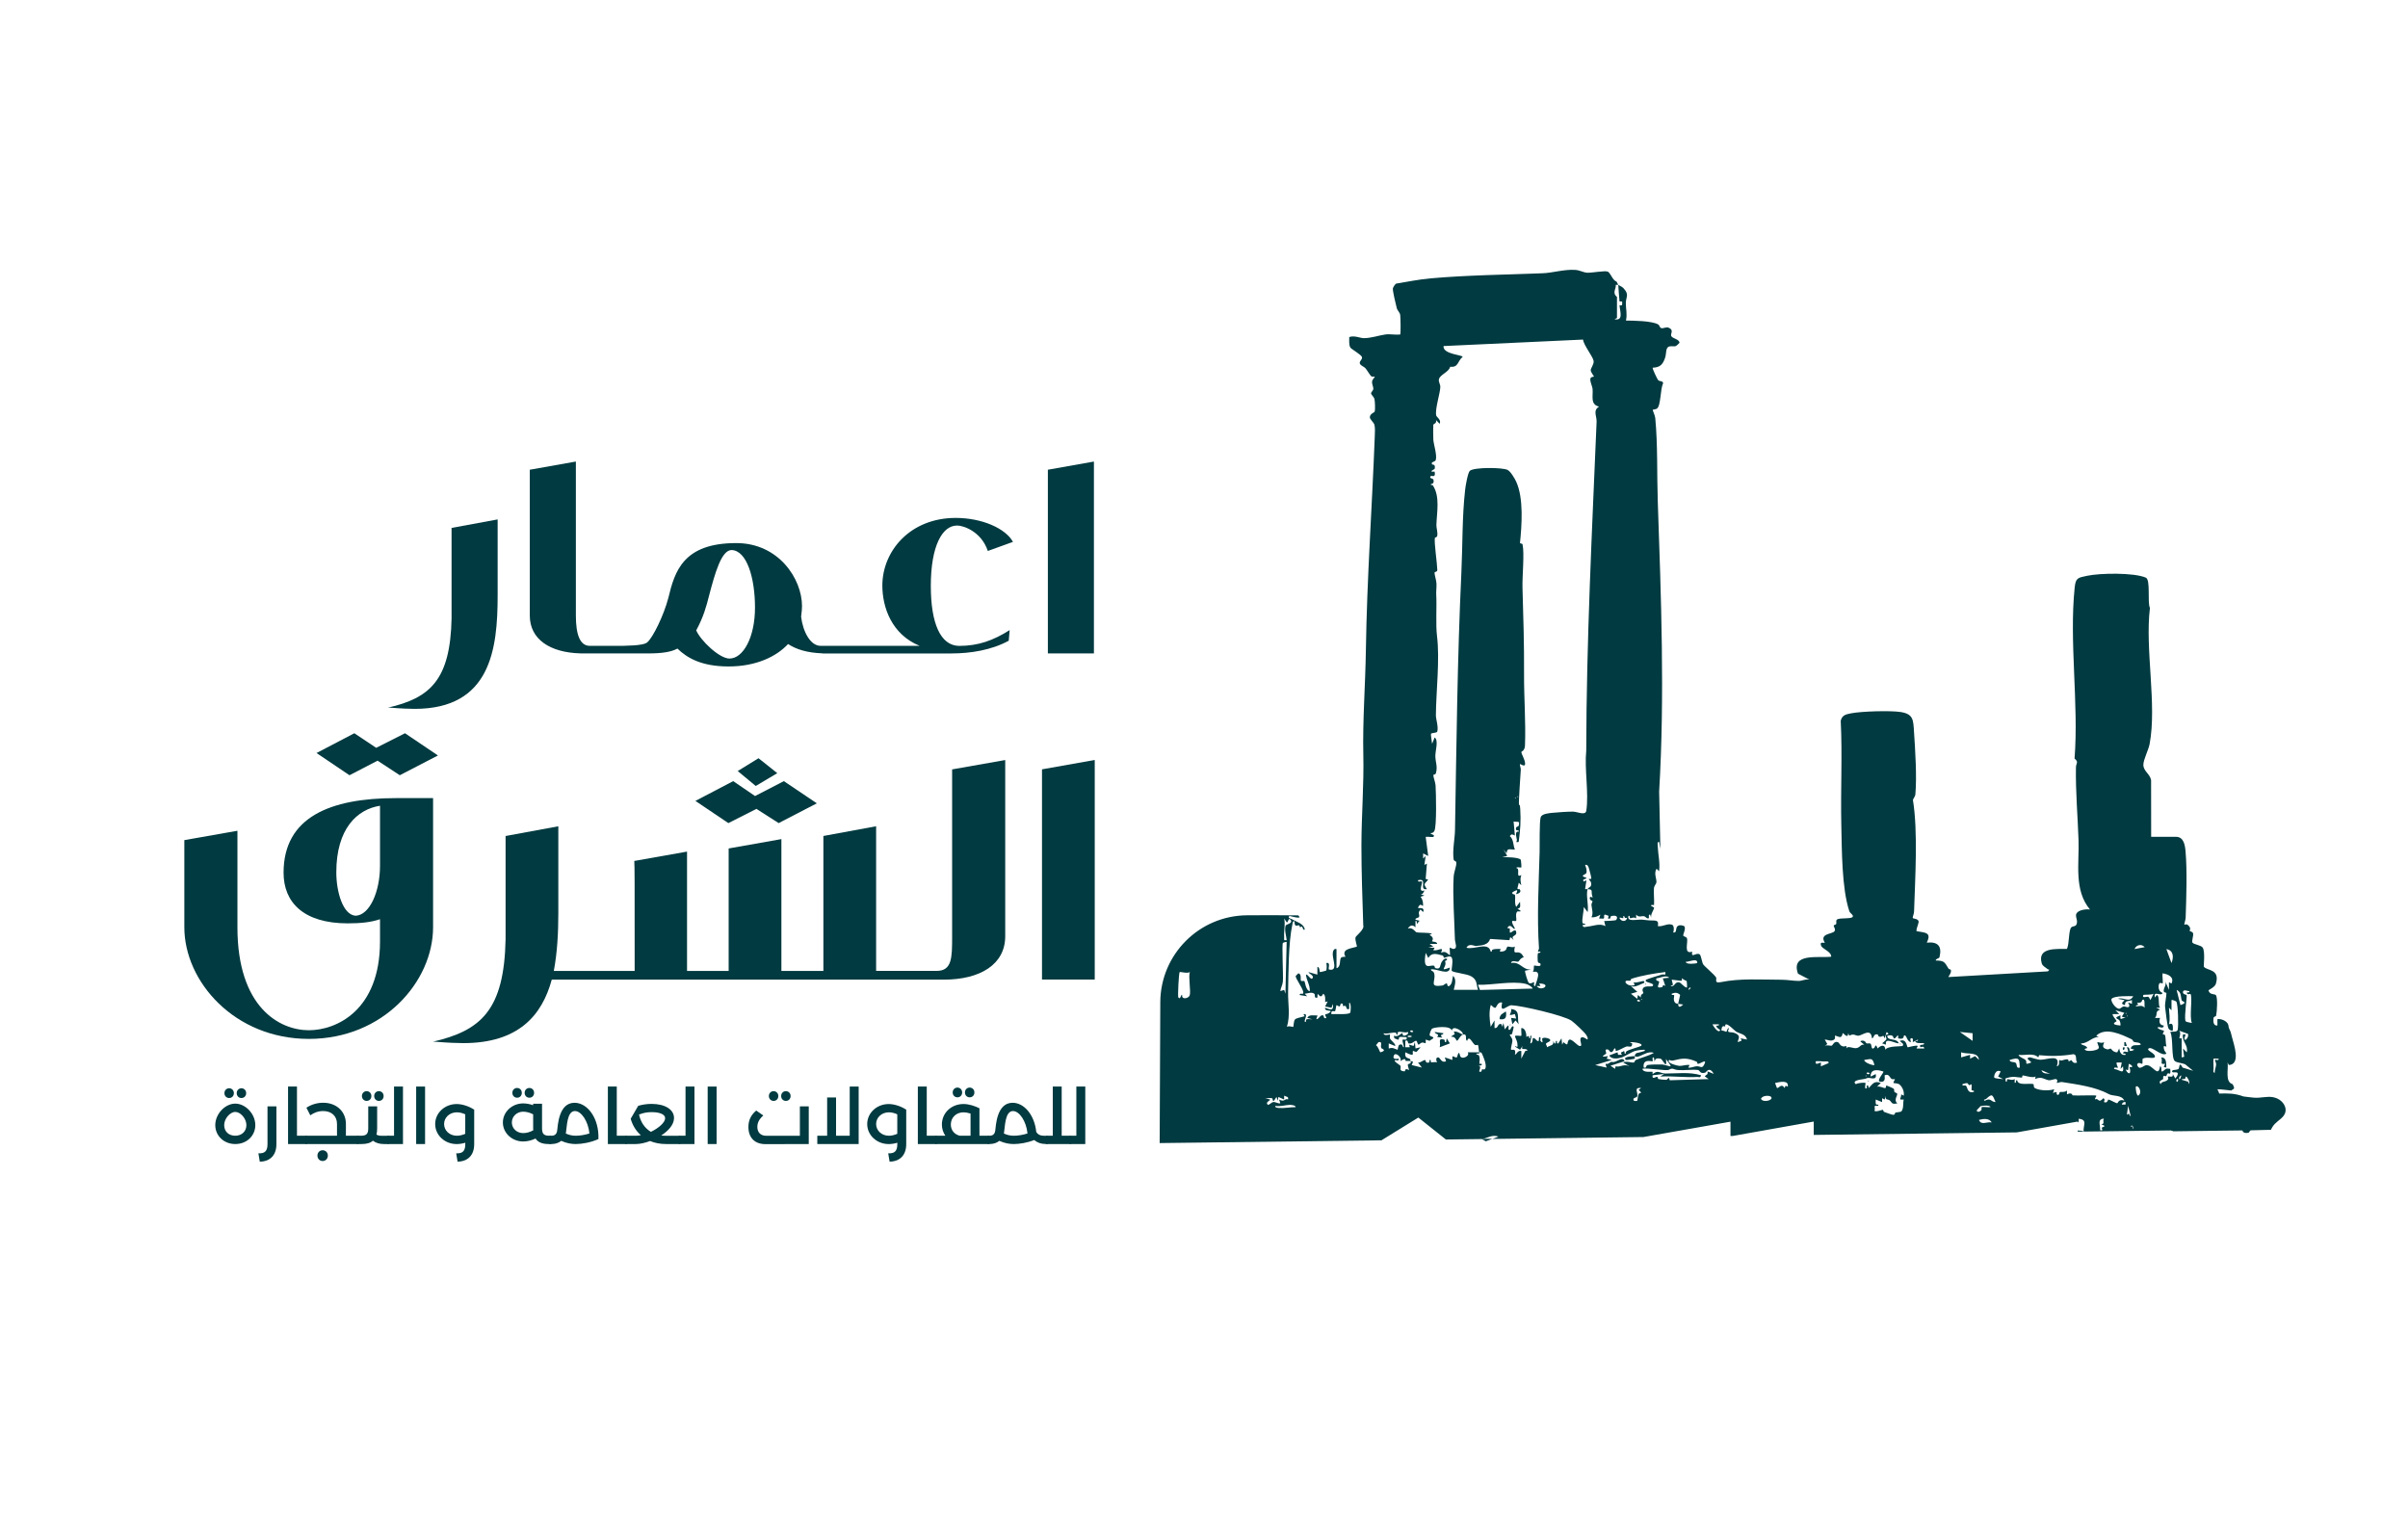 <?xml version="1.0" encoding="UTF-8"?>
<svg id="OBJECTS" xmlns="http://www.w3.org/2000/svg" version="1.1" viewBox="0 0 800 504">
  <!-- Generator: Adobe Illustrator 29.1.0, SVG Export Plug-In . SVG Version: 2.1.0 Build 142)  -->
  <defs>
    <style>
      .st0 {
        fill: #013a40;
      }
    </style>
  </defs>
  <g>
    <path class="st0" d="M71.52,373.8c0-3.76,3.3-7.14,6.65-7.14s6.65,3.38,6.65,7.14c0,3.53-2.83,6.29-6.65,6.29s-6.65-2.76-6.65-6.29ZM81.86,373.8c0-2.17-1.96-4.38-3.69-4.38s-3.69,2.22-3.69,4.38,1.55,3.53,3.69,3.53,3.69-1.47,3.69-3.53ZM74.56,363.18c0-.95.7-1.62,1.57-1.62s1.57.67,1.57,1.62-.67,1.62-1.57,1.62-1.57-.7-1.57-1.62ZM78.64,363.18c0-.95.7-1.62,1.57-1.62s1.57.67,1.57,1.62-.67,1.62-1.57,1.62-1.57-.7-1.57-1.62Z"/>
    <path class="st0" d="M85.85,383.16c2.11.13,3.02-.75,3.02-3.01v-12.58h2.96v12.58c0,3.63-2.09,5.75-5.52,5.8l-.46-2.78Z"/>
    <path class="st0" d="M102.25,378.7c0,.85-.13,1.39-.52,1.39h-6.03v-19.1h2.96v16.34h3.07c.39,0,.52.52.52,1.37Z"/>
    <path class="st0" d="M119.36,378.7c0,.85-.13,1.39-.52,1.39h-17.11c-.39,0-.52-.54-.52-1.39s.13-1.37.52-1.37h10.23v-3.92c0-2.63-1.83-4.28-4.59-4.28-1.65,0-3.02.52-4.28,1.42l-1.29-2.53c1.65-1.08,3.56-1.65,5.57-1.65,4.41,0,7.55,2.91,7.55,7.04v3.92h3.92c.39,0,.52.52.52,1.37ZM108.92,383.93c0,1.03-.75,1.8-1.73,1.8s-1.73-.77-1.73-1.8.75-1.78,1.73-1.78,1.73.75,1.73,1.78Z"/>
    <path class="st0" d="M129.44,378.7c0,.85-.13,1.39-.52,1.39h-1.42c-1.47,0-2.68-.39-3.61-1.11-.82.75-2.06,1.11-3.74,1.11h-1.31c-.39,0-.52-.54-.52-1.39s.13-1.37.52-1.37h1.08c1.91,0,2.42-.72,2.42-2.47v-7.29h2.96v7.32c0,.77-.08,1.47-.23,2.06.44.26.98.39,1.62.39h2.22c.39,0,.52.52.52,1.37ZM120.24,364.14c0-.95.7-1.62,1.57-1.62s1.57.67,1.57,1.62-.67,1.62-1.57,1.62-1.57-.7-1.57-1.62ZM124.31,364.14c0-.95.7-1.62,1.57-1.62s1.57.67,1.57,1.62-.67,1.62-1.57,1.62-1.57-.7-1.57-1.62Z"/>
    <path class="st0" d="M133.88,360.99v19.1h-4.95c-.39,0-.52-.54-.52-1.39s.13-1.37.52-1.37h1.98v-16.34h2.96Z"/>
    <path class="st0" d="M138.26,360.99h2.96v19.1h-2.96v-19.1Z"/>
    <path class="st0" d="M157.54,368.62v11.52c0,3.63-2.09,5.75-5.52,5.8l-.46-2.78c2.11.13,3.02-.75,3.02-3.01v-.49c-.93.28-1.96.44-2.86.44-3.92,0-7.14-2.91-7.14-6.65s3.22-6.65,7.14-6.65c1.8,0,3.99.7,5.67,1.78l.15.05ZM154.57,376.69v-6.47c-.85-.39-1.78-.67-2.78-.67-2.5,0-4.25,1.78-4.25,3.89s1.75,3.89,4.25,3.89c.98,0,1.96-.28,2.78-.64Z"/>
    <path class="st0" d="M183.34,378.7c0,.85-.13,1.39-.52,1.39h-.54c-2.14,0-3.56-.59-4.36-1.83-1.21.59-2.73.98-4.12.98-3.66,0-6.73-2.78-6.73-6.31s3.07-6.34,6.73-6.34c1.06,0,2.22.21,3.32.59v-.49h2.96v8.17c0,1.75.52,2.47,2.42,2.47h.31c.39,0,.52.52.52,1.37ZM177.16,375.53c-.03-.21-.03-.41-.03-.64v-4.67c-1.01-.54-2.19-.88-3.32-.88-2.09,0-3.76,1.57-3.76,3.58s1.65,3.53,3.76,3.53c1.11,0,2.24-.31,3.35-.93ZM170.22,363.08c0-.95.7-1.62,1.57-1.62s1.57.67,1.57,1.62-.67,1.62-1.57,1.62-1.57-.7-1.57-1.62ZM174.3,363.08c0-.95.7-1.62,1.57-1.62s1.57.67,1.57,1.62-.67,1.62-1.57,1.62-1.57-.7-1.57-1.62Z"/>
    <path class="st0" d="M198.81,378.44c-2.5,1.13-5.49,1.65-7.53,1.65-1.37,0-2.99-.23-4.82-1.06-.82.67-1.93,1.06-3.27,1.06h-.36c-.39,0-.52-.54-.52-1.39s.13-1.37.52-1.37h.36c1.08,0,1.73-.49,1.91-1.67.23-1.47.41-9.28,5.77-9.28,4.41,0,8.22,5.31,7.94,12.06ZM191.31,377.33c1.37,0,2.99-.28,4.51-.75-.39-4.05-2.68-7.45-4.82-7.45-2.68,0-2.65,5.31-2.96,7.06l-.08.39c1.11.52,2.14.75,3.35.75Z"/>
    <path class="st0" d="M208.5,378.7c0,.85-.13,1.39-.52,1.39h-6.03v-19.1h2.96v16.34h3.07c.39,0,.52.52.52,1.37Z"/>
    <path class="st0" d="M226.29,378.7c0,.85-.13,1.39-.52,1.39h-4.51c-1.93,0-3.74-.36-5.28-1-1.73.64-3.4,1-4.72,1h-3.27c-.39,0-.52-.54-.52-1.39s.13-1.37.52-1.37h3.27c.52,0,1.08-.05,1.65-.18-1.6-1.39-2.76-3.27-3.38-5.46l2.5-4.3c1.26-.36,2.68-.64,4.43-.64,4.46,0,7.47,1.86,7.47,4.69,0,2.19-1.86,4.25-4.25,5.8.49.08,1.03.1,1.57.1h4.51c.39,0,.52.52.52,1.37ZM216.24,376.04c2.58-1.24,4.74-3.12,4.74-4.54,0-1.19-1.62-2.01-4.48-2.01-1.49,0-2.78.23-4.2.8.54,2.55,1.93,4.54,3.94,5.75Z"/>
    <path class="st0" d="M230.72,360.99v19.1h-4.95c-.39,0-.52-.54-.52-1.39s.13-1.37.52-1.37h1.98v-16.34h2.96Z"/>
    <path class="st0" d="M235.11,360.99h2.96v19.1h-2.96v-19.1Z"/>
    <path class="st0" d="M268.69,367.56v12.53l-14.38.03c-3.61,0-5.67-2.19-5.67-5.7,0-2.4.98-4.1,2.6-5.46l2.35,1.65c-1.39,1.21-1.98,2.4-1.98,3.79,0,1.75,1.03,2.94,2.94,2.94h11.19v-9.77h2.96ZM255.44,364.14c0-.95.7-1.62,1.57-1.62s1.57.67,1.57,1.62-.67,1.62-1.57,1.62-1.57-.7-1.57-1.62ZM259.52,364.14c0-.95.7-1.62,1.57-1.62s1.57.67,1.57,1.62-.67,1.62-1.57,1.62-1.57-.7-1.57-1.62Z"/>
    <path class="st0" d="M285.27,360.99v19.1h-13.74v-2.76h3.27v-12.71h2.96v12.71h4.54v-16.34h2.96Z"/>
    <path class="st0" d="M301.07,368.62v11.52c0,3.63-2.09,5.75-5.52,5.8l-.46-2.78c2.11.13,3.02-.75,3.02-3.01v-.49c-.93.28-1.96.44-2.86.44-3.92,0-7.14-2.91-7.14-6.65s3.22-6.65,7.14-6.65c1.8,0,3.99.7,5.67,1.78l.15.05ZM298.1,376.69v-6.47c-.85-.39-1.78-.67-2.78-.67-2.5,0-4.25,1.78-4.25,3.89s1.75,3.89,4.25,3.89c.98,0,1.96-.28,2.78-.64Z"/>
    <path class="st0" d="M311.48,378.7c0,.85-.13,1.39-.52,1.39h-6.03v-19.1h2.96v16.34h3.07c.39,0,.52.52.52,1.37Z"/>
    <path class="st0" d="M328.88,378.7c0,.85-.13,1.39-.52,1.39h-17.4c-.39,0-.52-.54-.52-1.39s.13-1.37.52-1.37h3.12c-.72-1.03-1.16-2.29-1.16-3.71,0-3.94,3.2-6.83,7.17-6.83,1.93,0,3.87.7,5.31,1.42v9.12h2.96c.39,0,.52.52.52,1.37ZM318.91,377.33h3.53v-7.37c-.9-.28-1.65-.41-2.32-.41-2.45,0-4.23,1.73-4.23,4.05,0,1.88,1.16,3.3,3.02,3.74ZM316.51,362.95c0-.95.7-1.62,1.57-1.62s1.57.67,1.57,1.62-.67,1.62-1.57,1.62-1.57-.7-1.57-1.62ZM320.58,362.95c0-.95.7-1.62,1.57-1.62s1.57.67,1.57,1.62-.67,1.62-1.57,1.62-1.57-.7-1.57-1.62Z"/>
    <path class="st0" d="M348.29,378.7c0,.85-.13,1.39-.52,1.39h-.18c-1.68,0-3.02-.49-3.97-1.34-2.35.93-4.95,1.34-6.8,1.34-1.37,0-2.99-.23-4.82-1.06-.82.67-1.93,1.06-3.27,1.06h-.36c-.39,0-.52-.54-.52-1.39s.13-1.37.52-1.37h.36c1.08,0,1.73-.49,1.91-1.67.23-1.47.41-9.28,5.77-9.28,3.87,0,7.29,4.1,7.86,9.67.46.82,1.31,1.29,2.53,1.29h.98c.39,0,.52.52.52,1.37ZM336.85,377.33c1.37,0,2.99-.28,4.51-.75-.39-4.05-2.68-7.45-4.82-7.45-2.68,0-2.65,5.31-2.96,7.06l-.08.39c1.11.52,2.14.75,3.35.75Z"/>
    <path class="st0" d="M356.13,378.7c0,.85-.13,1.39-.52,1.39h-7.83c-.39,0-.52-.54-.52-1.39s.13-1.37.52-1.37h1.98v-16.34h2.96v16.34h2.89c.39,0,.52.52.52,1.37Z"/>
    <path class="st0" d="M360.56,360.99v19.1h-4.95c-.39,0-.52-.54-.52-1.39s.13-1.37.52-1.37h1.98v-16.34h2.96Z"/>
  </g>
  <g>
    <path class="st0" d="M492.42,378.39s-.09.02-.14.03l1.36.76,2.16-.84h-1.08s-2.29.04-2.29.04Z"/>
    <path class="st0" d="M538.03,101.42h0v-1.15c0,.22-.03.66,0,1.15Z"/>
    <path class="st0" d="M756.69,365.02c-2.17-1.02-4.07-.48-6.26-.33-2.26.16-4.53-.5-6.79-.53-2.02-.02,3.89.95,1.65.11-2.86-1.07-5.21-1.03-8-.95-.15-.46-.36-.94-.62-1.43,1.58,0,3.09.31,4.65.42.04-.22.8-.39.87-.72.11-.58-.46-1.22-.44-1.39-2.65-.7-1.34-5.06-1.69-7.2l.42.84c4.04-.25,1.69-6.78,1.04-9.29-.44-1.72-.32-1.51-.99-2.91-.2-.42-.06-1.02-.44-1.59-.66-1-2.23-1.63-3.41-1.46v2.12c-1.34.14-1.42-1.3-1.31-2.35.08-.78.79-.55.88-.91.28-1.19.59-5.96-.07-6.82-.38-.5-2.09-.02-2.46-1.58-.04-.16,2.11-1.04,2.45-2.2,1.47-4.96-2.91-4.31-3.96-5.63-.2-.25.47-4.87-.39-6.35-.5-.86-2.99-1.08-3.42-1.69-.36-.49.44-2.46.19-3.12-.23-.6-1-.58-1.12-.77-.11-.18.68-.83-.5-1.89-.68-.61-1.25-.1-1.28-.16-.09-.17.42-1.67.44-2.3.22-6.55.53-15.66-.03-22.04-.18-2.05-.56-4.88-3.17-4.88h-8.26l-.02-18.82c-.34-2.07-2.55-2.96-2.57-5.1,0-1.72,1.69-4.9,2.07-6.88,2.49-13.16-1.57-31.43.11-45.24-.92-1.91.3-9.36-1.38-10.08-3.99-1.69-15.1-1.53-19.5-.6-3.1.66-3.78.66-4.12,3.93-1.86,17.86,1.38,38.62-.04,56.78,1.49,1.3.49,1.45.46,2.94-.14,8.03.59,16.12.86,24.12.27,7.87-1.58,16.65,3.8,23.1-1.28-.19-3.73.11-4.46,1.28-.52.85.28,1.97.14,3.07-.19,1.52-1.19,1-1.85,1.55-.98.83-.63,5.58-1.5,7.19-3.44.06-9.95-.6-8.34,4.83.27.9,1.32,1.33,1.93,1.88.3.28.98-.09.11.75l-33.05,1.89c-.14-.11,1.22-1.52.76-2.45-.05-.09-.58-.11-.75-.39-1.35-2.19-1.36-2.6-4.24-2.66.03-.68,1.15-.6,1.27-1.14.89-3.68-.59-5.18-4.24-4.79,1.69-3.41-.47-3.31-3.39-3.81-.21-.88.93-2.8.64-3.41-.41-.86-1.92-.67-1.92-1.05,0-.47.43-1.28.45-2.08.36-11.11,1.32-26.51-.36-36.95-.07-.44.72-1.11.8-2.01.52-5.87-.06-14.73-.46-20.78-.25-3.87-.17-5.88-4.47-6.54-3.38-.52-13.04-.24-16.45.44-1.75.35-2.99.6-3.42,2.5.57,11.47-.07,23.04.19,34.54.19,8.21.13,21.12,2.66,28.69.25.74,1.32,1.13,1.17,1.78-.21.95-4.31.28-5.26,1.01-.47.36-.09,1.08-.26,1.42-.21.42-.83.34-.83.57-.01.51.73,1.2.25,1.89-.69,1-5.13.7-3.21,3.8-.25.21-1.83-.55-1.22,1.01.42,1.11,3.41,1.94,3.34,3.65-4.24.5-13.53-1.41-11.03,5.64l3.83,1.98c-1.23-.3-2.52.44-3.6.43-1.81,0-3.58-.4-5.91-.4-6.71-.01-13.51-.52-19.96.8-2.37.49-1.22-1.05-1.58-1.58-.8-1.18-3.82-3.62-4.29-4.35-.38-.59-.71-3.02-1.15-3.3-1.26-.78-2.88,1.54-2.5-.91-2.94,1.06-1.27-3.14-1.73-4.4-.24-.64-1.19-.57-1.23-.94-.06-.59.9-2.13.39-3.08-.67-.33-1.52-.54-2.2-.1-.97.64-.08,2.44-1.56,2.15.35-.65.36-2.19-.3-2.55-1.65-.6-3.05.74-4.78.44.47-2.19-.82-1.79-2.77-1.89-1.04-.06-1.55-.19-2.5-.26-1.75-.11-5.12.88-4.47-1.24.73-.19.19.76.61.78.47.02,1.16-.56,1.93.07v-1.28c.98,1.11,1.77.36,2.67.55.51.11.66.71,1.35.72.56.01-.23-1.42.64-1.27l.36,1.08c-.34-1.25.94-2.64.94-3.41,0-.11-2.38-.99-.02-.85.11-1.81-.15-3.73-.03-5.53.06-.94.79-1.45.83-2.07.07-1.22-.93-2.91.05-4.47l.83.84c.38-2.78-.35-5.58-.44-8.24-.02-.47-.27-1.61.44-1.5l.43,2.33-.41-19.05c1.9-31.93.64-64.59-.46-96.56-.31-9.1.03-18.48-.83-27.55-.08-.89-.94-2.63-.85-2.74.05-.06,1.05-.14,1.41-.39,1.32-.92,1.1-6.54,2.02-8.3.17-1.02-1.13-.62-1.63-1.17-.25-.27-2.01-3.88-1.8-4.12,2.47-.08,3.37-1.09,4.12-3.3.54-1.58,0-3.64,1.69-3.8,1.65-.16,1.48.55,3.09-1.16-.04-1.27-2.36-1.36-2.76-2.3-.3-.71,1-1.9-.76-2.69-.99-.44-1.79.33-2.57.09-.5-.16-.53-.97-1.02-1.23-2.19-1.19-8.12-1.24-10.69-1.27.5-2.02-.02-3.79-.03-5.71-.01-2.27,1.3-2.79-.82-5.09-.47-.51-1.65-.97-1.69-1.06.08,1.84.29,3.68.42,5.51h.85c.03.99.28,1.48-.85,1.27,0,0,0,0,0,0,.15,2.17,1.39,5.2-1.69,4.65l.84-.42v-6.99c0-.09-.83-.49-.83-1.63,0-.69.58-1.58.41-2.4h.84c-.95-1.92-.31-.57-1.45-1.7-.64-.64-1.31-2.39-2.05-2.69-1.01-.4-5.38.47-6.88.36-1.21-.08-2.41-.84-3.92-.93-3.77-.24-7.42,1-10.9,1.12-11.94.44-25.82.66-37.24,1.7-3.83.35-7.54,1.11-11.33,1.73-.38.18-1.02,1.22-1.1,1.58-.14.76,1,5.43,1.29,6.55.22.86.99,1.41,1.14,2.24.11.6.23,6.3,0,6.53-1.54.21-3.39-.21-4.88,0-2.17.3-4.62,1.2-7.19,1.23-1.21,0-3.19-1-4.86-.36.03,1.1-.19,2.55.4,3.52.28.45,3.58,2.32,3.82,3.1.28.9-1.08,1.41-.65,2.27.33.65,1.36.95,1.79,1.43.52.58,1.59,2.44,1.97,2.71.34.24,1.05.03,1.14.11.12.1-.77.94-.86,1.5-.16,1.03.44,1.85.4,2.54-.04.64-.82,1.08-.75,1.6.06.4.94,1.05,1.13,1.86.17.72.26,3.43.09,4.06-.12.43-1.53.68-1.63,1.86-.06.79,1.29,1.72,1.52,2.58.26.99.16,2.64.12,3.73-.91,23.82-2.6,47.23-2.96,71.15-.17,11.52-1.11,23.46-.85,34.7.23,9.89-.61,20.14-.63,30.09-.01,8.88.33,17.81.61,26.69.5,1.21-2.44,3.47-2.56,3.9-.25.94.55,2.93.44,3.08-.17.22-3.19.62-3.86,1.46-.74.93.13,1.86.06,1.93-.08.08-1.14-.11-1.51.4-.49.69.06,2.99-1.46,3.41v-6.35c-.94-.33-1.22.83-1.25,1.53-.08,2.02,1.88,6.01-1.29,5.25-.31-.3.72-2.59-.85-2.12.22.5.16,2.27-.06,2.49-.08.07-1.97.54-2.05.48-.18-.13-.05-1.76-.85-1.69v2.54s-2.96-.84-2.96-.84c.07.58,2.1,1.15,1.27,2.11-.52.59-1.48-1.49-2.11-1.27.19,2,1.39,3.41,1.27,5.51-1.33-.22-1.59-3.15-1.78-3.33-.19-.19-.97.06-1.12-.1-.31-.31.32-2.35-.91-2.5l-.85.85c-.19.81,2.25,3.83,2.5,5.35.2,1.26-1.11-.04-1.22,1l2.54.42-.84-.84c.99-.09,2.23-.68,3.13-.04.59.42-.28,1.64,1.1,1.31-.07-3.1.68,1.31,1.91-1.27.84.41.66,1.93.64,2.75l.85-.21-.84,1.69,2.11.43.42-1.27c.41,2.32-.68,1.96-2.53,1.27-.43,1.55,3.38.41,1.15,1.81-.93.58-1.61-.2-.73,1.58-1.08.43-.78-.78-1.05-.85-1.17-.3-1.13,1.1-2.33,1.28l.42-1.27c-1.12.08-2.87-.47-3.39.84l1.69.42c-.63.07-1.51-.22-2.04.11-.23.14.2.92-.5.74-.22-.75,1.33-2.84-.43-2.54.47,1.01.72.51-.2.85-.65.24-2.2.39-2.65.96-.42.53-.4,2.27-.55,2.43-.07.08-1.49-.52-2.1,0,1.2-3.86.31-7.73.4-11.66.14-6.48.09-16.17,1.4-22.32.09-.41.15-1.27.73-1.16-.03,2.35.97,1.2,1.62,1.41.08.03.07.51.17.55.22.1.57-.25.67-.17.21.17.5,1.55.94.95-.28-1.94-2.72-2.46-4.25-3.39-.23-.14-1.63-.38-.83-1.05.13-.11,2.8.85,3.38.42l-.42-.64c-5.69-.08-11.39-.07-17.08-.03-15.89.13-28.72,13-28.79,28.89,0,0-.12,26.85-.21,46.79l1.4-.02,72.29-.9,12.25-7.56,9.15,7.29,12.11-.15c1.89-.43,3.37-1.55,5.36-.81l-1.99.77,50.16-.63,28.91-5.1v4.74h.79s26.87-4.78,26.87-4.78v4.44l67.45-.84,20.25-3.6v.3c.28-.1.46-.41.29-1.23,3.08.31,1.51,2.02,1.67,4.23-.28-.25-1.3-.3-1.96-.34v.39l30.96-.39c.24.16.61.03.67.28l17.18-.22,5.89-.07c.21.54.53,1.01,2.02.77.22-.03.38-.6.73-.81l6.74-.17s.02,0,.02-.05c.33-.72.76-1.38,1.32-1.96,1.18-1.21,2.89-2.05,3.41-3.67.58-1.82-.76-3.81-2.49-4.63ZM395.23,330.72c-.35,1.01-2.73,1.52-2.49-.16-.36-.47-.53,1.78-1.26.84-.26-.33.14-8.16.44-8.47.12-.12,2.75.61,3.37,0-.54,1.79.42,6.44-.05,7.78ZM426.63,305.15l.85,1.27c.53.25.48-1.8,1.26-.84,1,1.23-1.5,1.48-1.63,1.94-.43,1.54.2,3.3.36,4.83-1.19.18-.78-.21-.84-1.05-.15-2.11.45-4.08,0-6.15ZM426.24,313.23s1.16-.43,1.22-.25l-.41,17.16-.42-1.27-1.27.42c.13-1.15.72-1.95.84-3.18.19-1.91-.4-12.41.03-12.88ZM421.13,366.98c-.77-.82.76-1.22.84-1.69l-1.69-.42c.71.08,1.61-.17,2.27-.01.51.12,0,1.04.69.85l.85-1.27.42,1.27.21-1.26,1.91.85v-1.28c.74.42,1.56.23,1.27,1.28-1.1-.58-.95,1.05-2.96,0l.42,1.26c-.8.14-1.56-.5-2.32-.43-.61.06-1.56,1.22-1.92.85ZM424.79,368.09c-.39-.03-1.24-.1-1.12-.68,1.62.32,3.41-.32,4.87-.34.36,0,1.97.13,1.9.76-1.82,0-3.83.43-5.65.27ZM448.6,336.43c-.49.78-5.17.39-6.29.48-.26-1.47,1.15-.84,1.21-.91.23-.29.38-1.98.49-2.05.1-.06.74.44,1.02.44.31,0,.12-1.47,1.09-.85.06.04-.07.59.09.68.18.11.61-.15.77-.02.54.43.11,1.35,1.26,1.02v-2.11c.78.09.46,3.18.37,3.33ZM563.86,319.97c-.16.12-3.73.62-3.81-.42.95.07,4.06-1.43,3.81.42ZM561.1,328.85c-.42-.28.2-.56.43-.83.42.29-.23.58-.43.83ZM555.39,325.48c.54.04,3.21.45,3.33.34.16-.14-.14-.82.26-.76.21.5,1.26.72,1.39.92.06.08.16,1.97.09,2.05-.36.43-2.12-1.5-2.34-1.57-1.9-.58-1.5,1.57-3.16,1.15l.84-.42-.42-1.7ZM556.17,330.63c-.22-.24-.95.21-.77-.5,1.1-.42,1.88-.45,2.79.41l-.67,2.98,1.69.21c-1.88,1.77-1.59-.12-1.69-.21-.11-.09-.68,0-1.04-.43-.75-.88-.14-2.28-.3-2.45ZM555.76,352.36c3.14-.79,4.7-1.02,7.88.35.27.11.22.72.45.74.61.07,2.89-1.68,2.3-.24-.89,2.2-1.32.95-2.72,1.04-.93.06-1.81.59-2.78.44l.43-.84c-1.13-.22-2.32.32-3.37.28-.43-.01-4.49-.91-3.41-1.98.07-.07.62.35,1.21.2ZM549.46,351.31l.22,1.27c.26-.02-.1-1.35,2.02-.83.77.19,2.19,4.1,1.79-.02.02.44,1.82,2.24,1.48,2.54-.11.1-2.1-.58-2.77-.61-1.23-.06-3.5,0-4.67.15-1.01.12-.18,1.2-1.45.88-.45-3.2,2.83-1.91,2.96-2.11.19-.28-.41-1.4.42-1.27ZM554.54,324.84l-2.11.21.84,2.54c-1.03-.78-.72.28-1.12.38-2.37.58-.86-1-.95-1.83-.04-.34-1.34-.07-.88-1.1,1.22-.1,3.2-1.22,4.23-.22ZM541.62,325.79c.21-.09.2-.54.32-.58,3.54-1.16,7.64-1.8,11.32-2.27.23,1.35-.41.65-1.07.82-.73.19-5.08,1.54-5.28,1.73-1.12,1.05,3.26.99,2.12,2.11-.4.39-2.99-.45-3.33,1.15-.1.48.3.95.28,1.19,0,.13-1.21.52-.77,1.48l-1.06-.85-.21,1.28-2.11-1.7,2.12-.63-2.12-1.91c1.16.41,2.34-.14,3.39-.66.27-.14,1.65-.36.85-1.03-.13-.11-2.69.78-3.39.43l.43.84c-1.18.81-3.66-.42-2.96-1.26.17-.21,1.32-.04,1.48-.11ZM545.44,331.83v.42c-.28-.14-.28-.28,0-.42ZM544.8,332.67c-.59.3-1.13-.27-.84-.41.59-.3,1.13.27.84.41ZM539.25,305.08c.11-.22.04-.53.05-.78.82.14-.01.9,1.26.62-.18,1.17-1.44,1.32-2.11.64-1.23-1.24.77-.43.8-.48ZM532.73,305.16c.53-.09-.22-1.44.63-1.28l1.06.41-.21.85c1.12.41.7-.74,1.12-.82,1.16-.24,2.46-.1,1.65,1.28-.2.34-3.4.33-4.03.4l.42,1.69c-1.96-1.05-4.01,0-6.01.16-.54.04-1.3.47-1.6-.37-.16-.43,1.06.12.84-.63-.3.02-.77.1-.86-.28-.25-1.08.46-3.99.45-5.23l1.26,1.69c.42-2.11-.63-5.73,0-7.62-.28-.01-.57.01-.84,0l.42-2.75c-.05-.45-.75.32-.85.21-.84-.93,1.05-.67.84-1.27-2.6-.71-.14-.98.02-1.58.22-.85-.1-1.87-.44-2.66.94-.29,1.15.74,1.35,1.38.18.58.74,2.71.73,3.1,0,.28-.75.11-.81.18-.14.17.59.69.7,1.14.43,1.71-.88,1.52-1.13,2.25,2.18.1.86.71,1.7,2.75l-.85-.21c-.54,1.09.8,1.36.8,1.46-.01.29-.43.79-.37,1.31.15,1.36.69,2.73,0,4.01,1.12.17,2.03-.31,2.96-.84l-.42,1.27c.48-.05,1.05.09,1.48.02ZM470.25,308.11v-2.12c.8-.16.15.76.64.85.24.04.29-1.09,1.05-.86l-1.69-.42c-.1-.72,1.09-.42,1.25-1.1.16-.67-.66-1.12.45-2.28l.84.84c.76-1.96-1.89-1.03-1.69-1.48.87-1.91,1.39-.27,1.69-.64-.01-1.15-.13-2.05-.84-2.96l1.27-.42-1.27-.42c.77.06,1.04-.64,1.27-1.27-2.33.84-.42-2.56-.85-2.97-.2-.2-1.41.41-1.27-.42,3.49-.86.05,3.48,2.96,2.96-1.35-2.01-.73-1.62.42-3.18l-.84-.2.42-5.09-.84.43.42-2.97-.84.84v-1.69l1.69.85-.84-6.35c.56-.12,2.32.16,2.54,0,.94-.73-1.31-.9-.84-1.26.55,0,.93-.22,1.19-.72.81-1.57.55-12.65.39-15.16-.07-1.05-.77-2.73-.73-3.37.02-.24.71-.19.82-.56.69-2.36-.16-3.74-.16-5.83,0-1.82,1.13-5.17-.23-6.14l-.85,2.12c-.06-.51-.49-3.22-.37-3.34.39-.38,1.94-.21,2.09-.74.45-1.64-.48-4.02-.46-5.48.07-8.03,1.34-18.38.37-26.26-.47-3.81-.04-9.93-.25-13.55-.08-1.36.11-2.18.08-3.79-.02-1.15-.72-3.04-.63-3.76.04-.33.92-.08.9-.87-.04-2.12-1.11-9.25-.8-10.62.06-.27.7-.04.8-.81.15-1.25-.33-2.48-.3-3.49.13-4.3,1.26-9.44-1.17-13.13-.18-.28-.71.03-.69-.35.02-.3,1.3.1.86-1.65-.06-.23-1.67-.41-.86-1.11.33-.28,1.72.76,1.27-1.48-2.39.19-.02-.79,0-.9.41-1.69-.74-1.38-.8-1.47-.68-.95.98-.79,1.18-1.49.48-1.63-.69-5.1-.81-6.74-.05-.75-.08-4.44-.01-5.01.02-.16,1.32-.53.87-1.55l1.26,1.27c.59-1.37-1.04-2.17-1.17-2.8-.44-2.15,1.34-7.4,1.37-9.43.01-.99-.68-1.71-.45-2.61.4-1.56,3.28-2.29,3.73-4.12,2.8.32,2.38-1.84,4.13-3.27.02-.68-6.64-.85-6.34-3.6l46.33-2.15c.27,1.95,3.28,5.6,3.53,7.08.19,1.12-1.03,2.46-.96,3.15.07.71,1.15,1.98,1.08,2.07-.05.06-.84.06-1.08.42-.51.74.51,2.66.61,3.66.24,2.38-.85,5.19,2.16,5.88-2.14,1.37-.73,3.01-.82,5.09-1.52,36.36-3.38,72.96-3.44,109.25-.63,6.09.91,14.08.02,19.93-.26,1.73-3.03.3-4.45.3-1.79,0-4.89.21-6.72.39-1.22.12-3.63.29-3.99,1.51-.46,1.56-.29,9.05-.35,11.42-.29,10.66-.92,21.59-.21,32.09.02.36-.43.93-.33,1.05.14.17.75-.19.81.24.05.39-.74,0-.86.48-.12.46-.1,1.99-.03,2.52.13,1.01,1.19.18.88,1.44-.49.38-2.06-.1-2.1,0-.17.33.08,1.54-.44,2.12,3.15-.67,1.28,2.72.84,4.66-.83.13-.23-.98-.42-1.27-.08-.12-1.04.73-1.71.26-.39-.28-1.45-3.86-1.25-4.06l2.11-.42c-2.95.38-3.67-2.73-6.77-2.13.16-1.2,2.01-.21,2.45-.49.18-.11.74-1.28,1.77-1.41-.39-.55-.49-1.05-1.14-1.42-1.29-.73-2.47.9-1.81-2.18-.62.58-2.19-.13-2.45.06-.54.38,0,1.46-1.99,1.64-1.28.12.13-.84-.43-.86-.78-.03-3.21-.16-2.76.85h-.41c-.81-3.42-5.44-.51-8.05-1.27.84-1.64,2.64-.52,3.15-.58,2.04-.22,4.04-.29,4.71-2.34l6.26.4c.54-.14,0-1.07.7-.86l.85.84c-1.18-1.84,1.22-1.05.84-2.75-.31-1.38-1.7.65-2.11.21v-1.28s-.84-.2-.84-.2c1.13-1.91,1.97.79,2.54.2.09-.1-1.34-2.08-.85-2.54.12-.11,1.06.15,1.23-.02.33-.36-.44-2.46.46-3.15.09-.07,2.36.38,0-.85,1.29-.32.84-1.14.85-2.33l-1.26,1.69c-.67-1.25-.18-2.84-.42-3.96-.09-.43-1.08.02-.86-.9,2.79-1.71,1.07.39,1.28.63.83-.25,1.85-.65,1.16-1.62-.14-.2-.92.2-.73-.49l.42-1.7.84.84c-.26-1.25-.45-2.15,0-3.39-2.08,1.16-.15-2.28-1.7-2.33.23-.53,1.37-.03,1.7-.22.11-.06-.11-2.47-.2-2.56-.83-.85-4.89-.84-6.16-.83l1.69-.43-1.27-2.11,1.06,1.27c.1-1.97,1.11-1.17,2.75-1.28-.65-1.46-.36-3.31-1.69-4.44.57-.85.89-.56,1.68-.21l-.42-4.66c1.34.33,2.16-.47,1.69,1.42-.08.34-1.24.2-.85,1.34.13.39,1.07-.07.85.63-1.39-.27-.79,1.62-.6,2.7.07.42-.69,1,.6.7.51-3.78.77-7.02.52-10.81-.15-2.16-.18-.95-.42-1.68-.18-.56.52-10.07.6-11.52.03-.5-.43-1.61-.27-1.83.12-.16,1.78,1.24,1.7-.22-.08-1.42-1.16-2.9-1.26-3.83-.01-.13,1.16-.34,1.22-2.16.29-7.98-.35-15.86-.31-23.66.05-9.83-.23-18.98-.52-28.78-.11-3.65.69-11.4.02-14.35-.08-.34-.87-.29-.85-.47.59-5.87,1.27-14.83-1.26-20.37-.49-1.08-1.87-3.42-2.87-3.91-1.72-.85-11.11-.93-12.53.3-.68.59-1.42,5.03-1.55,6.18-1.04,9.09-.83,18.42-1.26,27.54-1.34,28.52-1.63,56.99-2.12,85.56-.05,3.01-.88,6.61-.47,9.75.11.84.92.42.92,1.21,0,1.29-.8,2.98-.9,4.67-.37,6.16.25,14.38.42,20.79.03,1.03,1.1,3.16-.58,3.14-.36,0-.99-.53-1.09-.4-.17.2.11,1.99,0,2.54-1.07-.82-1.55-1.54-2.96-.85,1.12-2.41-.82-.52-2.55-.85l.43-.84h-2.12s1.69-.43,1.69-.43l-1.27-.84h2.54c.09-.78-1.61-.71-1.7-.85-.08-.12,1.06-1.18-.84-2.11l.85-.42c-1.34-.5-4.27-.18-5.3-.52-.2-.07-1.27-1.8-2.74-1.18.66-1.14,1.66-1.38,2.53-.42ZM511.34,326.75c4.41.03.8,2.97-.84.85h1.28s-.44-.85-.44-.85ZM509.22,328.44l-17.53.46-.68-1.72c4.78.14,11.18-1.36,15.79-.33.74.17,2.09.83,2.42,1.6ZM482.75,324.21c-.37,1.18-.13,2.54-1.27,3.38-.82.32-.56-.87-.84-.86-.61.02-.91.63-1.47.7-4.5.63-2.21-1.27-2.64-3.77-.22-1.29-.93-.77-1.18-1.57,1.72-.5,6.24,2.33,6.35-.64-4.11,1.49-.72-.13-1.64-2.15,1.63-.55.1-1.71-1.08.27-.67,1.12-.23,2.66-2.08,2.08-.3-.09-.28-.68-.38-.74-1.22-.68-4.03,2.14-2.86-4.34l.85,1.69c1.2-1.95,2.78-1.31,4.76-.81.34.09.32.77.51.76.56-.03,1.61-.75,2.3-.31,1,.63,0,4.35.22,4.62.54.68,5.02.93,6.59,1.91,1.93,1.2,1.53,2.52,2.14,4.42h-8.05c.3-1.48,1.05-3.39-.22-4.65ZM503.51,264.91v.42c-.28-.14-.28-.28,0-.42ZM504.35,264.48v.42c-.28-.14-.28-.28,0-.42ZM468.57,342.42c.59-.3,1.13.27.84.41-.59.3-1.13-.27-.84-.41ZM467.72,344.53v-.41c1.76-.21,1.76.63,0,.41ZM458.61,349.61c-.18.05-.81-2.11-1.48-2.33l.84-1.05c1.59-.3.45,1.23.97,2.03.07.11,2.05.7-.33,1.36ZM461.37,348.35v-1.69s2.11.85,2.11.85c.43-.5-1.41-1.85-1.67-2.46-.17-.41.08-1.11-.03-1.36-.04-.1-2.05.67-2.11-.41,1.37.52,4.62-1.06,4.24.42h.41c0-.22-.05-.62.08-.74.6-.52,2.43.39,3.31-.11.49.68-.67,1.16-1.11,1.24-.9.16-.42-1-.79-.82-.82.39-1.29,1.29-2.76.85l.21.84,1.07.43c.7.18.19-.74.69-.85.66-.15,1.55.1,2.27.01.38,1.4-1.07.63-1.26.85-.3.36.38,1.95.41,2.53-.77-.02-.09-1.28-1.48-.85-.4.12-.52,1.26-.64,1.7-1.17-.4-1.64-.89-2.96-.42ZM493.5,354.87c-.24.78-.89.26-1.14.4-.07.04-.04,1.27-.93.69-.12-.08,1.02-2.09-.42-1.7l1.26-.42c.18-.72-.65-.27-.78-.45-.09-.12.39-1.84-.22-2.85-.03-.05-1.15-.19-.69-.5.23-.15,1.01.33.85-.43h-3.81c.91,1.3-2.22,2.68-2.56,1.07-.48-2.24-.93.62-1.05.63-1.13.13-1.65-1.41-1.48.84l-2.53-.85.42,1.26c-1.68.81-1.9-1.41-2.75-1.26-.75.13-.54,1.19-.22,1.69-.48-.29-1.87.06-2.03-.08-.23-.19.12-.74-.29-.77-.4-.03-.05.76-.42.86-1.2.34-1.02-.71-1.14-.77-.62-.28-1.58.98-2.47.76l1.27,1.69-3.39-.84c1.03-1.77-.23-1.09-.42-1.27.62.83-.76.82-.84,1.12-.08.29.32,1.44.42,1.85-1.54-.92-1.26.41-1.45.4-2.26-.09-1.01-1.17-1.46-1.89-.16-.25-2.82-1.75-1.54-1.84.39-.03.84.52,1.07-.47-.72.02-2.27.37-1.69-1.06.56-1.4,2.96.85,2.12,1.9,2.16-1.48,1.5-.23,1.89-.09.16.06,1.34-.12,1.49.09-.05-.04.1-.51-.14-.72-.58-.49-1.85-.1-1.55-2.25,3.65,1.85,2.11.04,2.54-.43.13-.14.87.44,1.28.21.08-.05,1.05-1.19,1.26-1.47l-1.69.42-.21-2.12-.43,1.28-1.48-.43.21.85h-1.48s0-2.12,0-2.12c1.08-.49.71.8,1.1.87,1.25.22,1.8-.86,2.49-.88.38-.01.41,1.26.85,1.28.14,0,.65-.6,1.05-.67,1.16-.18,1.42,1.03,1.28-1.02l1.27.42,1.27-.85c.11-.71-1.09-.44-1.24-1.08-.07-.3.52-1.93.8-2.11.75-.49,6.18-1.17,6.59.65.26-2.15,4.24.5,3.59,1.27-.1.12-2.15-1.41-2.96-.84.9,1.2-.43.68-.84,1.69,1.21-.5,1.79,1.32,1.9,1.27.64-.23,1.22-2.37,2.53-2.12.89.17.08,1.88.86,2.12.65-2.06,1.75.76,2.53,1.31.41.29.98-.03,1.02.01.31.39.29,2.21.48,2.49.02.04.63-.14.83.31.58,1.28,1.63,3.65,1.24,4.94ZM527.43,345.38c-.07.09-1.52-1.17-2.12-.66-.91.78.9,3.12-.62,2.77-.78-.18-2.94-3-3.61-1.81-.59,1.04.12,2.03-1.68.55l-.42.85-.21-2.11-1.07,1.69c-.78.19-.15-.89-.63-.85-.49.04.16,1.02-.63.85l-.42-.84c.34,1.58-1,1.46-2.12,2.12.2-.46-.51-.94-.24-1.27.31-.38,2.08-.79,1.1-1.49-.5-.35-2.27-.7-2.44,0-.01.06.57,1.99-.54.64-.16-.2.28-1.17-.21-1.27-.69-.01.14,1.77-.84,1.26-.33-.17-.99-1.27-1.49-.84-.1.08.09,1.64-.85,1.69l.42-2.54c-.77-.2-.17.96-.63.85-.43-.11.14-1.35-1.06-.43.02-.89-.32-3.12-1.7-2.97-.1.52.14,2.41,0,2.54-.19.19-2.13-.31-2.12.21.39,1.12.85,1.65.86,2.95.02,1.23-.35,0-.85.43l1.68,1.06.85-1.27c-.73,1.83.94.43,1.69,1.48l-.81.22-1.3,2.53v-2.54c-1.26-.25-1.35.88-2.12,1.27.53-2.47-.99-1.44-1.26-1.7-.29-.28.48-2.35.41-3.13-.08-.88-.74-1.33-.85-1.74-.09-.34.62-.08.75-.41.05-.13.6-2.25.52-2.34-.76-.86-.98,1.77-1.69.85-.16-.21.28-1.18-.21-1.27l-1.06,1.27-.42-2.11-.42,1.27-.22-.86c-1.46-.47-.93,1.44-2.33,1.28v-2.54s-1.27,2.12-1.27,2.12c-.39-2.39-.62-4.83,0-7.2.19-.2,1.11,1.22,1.66.83.18-.12.78-2.11,2.14-1.67-.84,4.05,1.6.83,3.13.88,3.27.11,17.32,3.36,19.89,5.12.92.63,4.49,3.94,4.95,4.79.28.51.57.83.41,1.49ZM541.41,354.27c-1.97-.98-2.95.4-4.66,0l-.2.84-1.49-1.05,4.66-1.48c-.55-1.59-2.03-.13-3.33.2-1.18.31-.46-.5-2.12.61-.61.4-1.29-.69-.49,1.31l-3.81-.85,5.5-1.7-1.7-.42.43-.84c-3.33.51-.78-.56-.62-.82.25-.38-.95-1.85.83-1.31.15.05.89,2.03,1.91-.41.7-.24.22.91.61.83.97-.2,2.45-1.17,3.42-1.49.69-.23,1.98.71,1.89-1.04l-.84-.42c.4-.1,4.84.24,3.81,1.26-.18.18-3.95,1.2-4.75,1.73-.3.2-.41.46-.34.81-.72.18-.17-.51-.62-.85-.84.7-1.37.11-.64,1.27h-1.28s-.2-.84-.2-.84l-2.76,1.05c.78,1.42,2.98,1.06,4.33.6.6-.2,3.4-1.84,4.05-2.04.99-.31,2.21-.44,3.26-.47.67.43-.33.52-.63.63-1.47.54-2.33.16-2.54,1.49.09,0,.43.29.89.22,1.48-.24,3.6-2.07,5.46-1.28-1.87,1.06-4.05,1.53-6.02,2.37-.32.14-.33.77-.63.82-.89.14-2.36-.62-3.52,0l2.11,1.26ZM544.4,363.48c-.28.53-.37,2.16-.45,2.23-.09.08-1.55.35-1.26-.63.2-.41,1.04-.47,1.18-.72.63-1.07-1.4-3.18,1.35-2.88l-.84.63c1.63,1.43.34.77.02,1.37ZM566.41,357.66l1.27.85-12.95.39c-.37-1.63-.47-.22-1.21-.15-.4.04-2.06-.15-2.49-.25-.34-.08-.31-.7-.37-.73-.45-.2-1.92,1.15-1.62-.53l3.81-.42-1.27.84c4.08-.22,8.32.37,12.36.14.5-.03.96.44,1.19-.56-3.94-1.19-7.97-.55-12.01-.58-.78,0-1.78-.6-2.62-.54-.68.05-1.34.77-1.46.68-.07-.05.07-.58-.08-.72-.13-.12-3.06.44-3.32-.97,1.42-.46,7.91.79,8.8.31,1.55-.83,1.19-.03,3.27.1,2.02.13,4.5-.27,6.38-.03.77.1.53,1.4,2.44.87.28-.08,1.33-2.28,2.83.43l-2.11-.84c.33,1.3-.5.96-.85,1.69ZM568.95,340.3h2.11c.21.75-.95.2-.84.63.2.81,1.3,1.18,1.27,1.27-.51,1.51-2.56-1.65-2.54-1.9ZM577.42,346.23c-.41-.58,1.47-1.96-1.03-3-1.54-.63-2.92.3-1.94-1.66-.65-.03-.71,1.11-.89,1.23-.1.06-1.18-.56-1.65-.38.03-2.16,1.08-1.31,1.19-1.39.13-.09.04-.58.14-.64.71-.52,2.88,1.9,3.48,2.3,1.18.77,3.29.81,3.66,2.69l-2.12-.42c.72,1.12.18.69-.84,1.27ZM585.05,365.08c.39-1.21,2.92-1.23,3.38-.63.84,1.1-2.75,2.01-3.38.63ZM593.93,361.06c-.92-.58-.66-.35-1.05.42-1.07-1.75-1.82.11-2.53,0l-.64-1.67c1.57-.36,4.7-1.09,4.22,1.25ZM607.48,353.21l-2.54,1.07v-1.28c-.1-.12-2.1,1.29-1.69-.42.91-.07,1.81.03,2.72.08.44.02,1.79-.27,1.51.55ZM632.47,364.02l-.83-.43c-.01,1.52-1.21,1.83.83,1.71-.32,1.16.07,3.02-.82,3.98-.15.16-1.56.25-1.91.36-.28.09-.08.8-.81.74-.49-.04-2.36-.73-3.01-.98-.26-.1-.18-.68-.4-.67-.68.02-1.82.72-2.78.37.47-1.24-.76-1.96,1.27-1.69.18-.69-.6-.27-.73-.5-.27-.48-.07-1.09-.11-1.61l2.11.85v-1.28s.85.44.85.44l.42-1.28c-.35,1.63.64,1.06,1.23,1.53.84.67.53,1.48,2.59,1-1.37-1.01.12-2.72-.06-3.17-.13-.34-.72-.33-.93-.63-.19-.28.04-.79-.26-1.06-.18-.16-2.24-1.05-2.37-1.06-.19-.01-.16.85-.43.86-.56.04-1.86-.77-2.73-.45l1.27-1.26c-2.19-.81-2.62.25-4.03,1.69l-.21-.84c-.77-.17-.27.71-.42.85-.99.83-.34-1.63-.42-1.69-.23-.19-2.67-.05-3.19.41-1.56-1.18,1.51-1.55,2.18-1.64,1.41-.21,1.57-.44,1.68-.45,1.03-.15,3.2,1.02,2.71-1.28l-1.69.85c-.1-2.63,2.32-2.35,4.23-1.69.27.37-2.52,3.16-1.05,3.38,2.15.34,1.34-2.04,1.47-2.11,1.38-.74,1.83.84,2.25,1.15.35.26,1.05.04,1.14.12.14.11-.61,1.02-.43,1.26.1.14,1.43-.04,2.11.61.94.9,1.49,2.33,1.28,3.63ZM619.35,352.16c2.3-.32,2.72-.9,3.39,1.69-.27.22-3.38-.72-3.39-1.69ZM621.04,356.81c-.6.3-1.13-.27-.84-.41.59-.3,1.13.27.84.41ZM619.98,357.24v.42c-.28-.14-.28-.28,0-.42ZM636.71,348.34l.43-.84c-.71-.37-3.27.55-3.39.42-.29-.32-.35-2.93-2.54-2.11.2.51,1.6.93.85,1.69-.21.21-4.93-.11-5.72,1.27-.02-1.86-1.48-1.59-2.54-.42-.73-1.99-.9-.42-1.05-.29-1.26,1.1-.79-.99-1.35-1.34-.31-.19-.99.06-1.28-.09-.44-.23-.17-.58-.94-.85-.24-.08-1.59-.08-.87.45l1.05.84c-1.36-.18-1.39,1.11-2.85,1.17-1.03.04-2.95-.97-3.09.23v-.97c-1.95.72-2.29-1.04-2.82-1.25-1.26-.5-1.68,1.03-2.08,1.16-.37.12-1.61-.37-2.29.09l.85-.64-.85-1.47c1.01-.02,1.82.64,2.87.14.91-.44.39-1.27.52-1.42.16-.18,1.32.56,1.86.41.63-.18.63-1.21.69-1.25.25-.19,1,1.19,1.68.84l.21-.85c.35,1.44.54.39,1.64.46.57.03,1.13.43,1.73.38,1.31-.11,4.2-2.74,4.47.85.86-.1.35-1.56,1.91-1.28.19.04,0,1.43,1.91.44l.42.85.64-2.11c1.47,1.13-.23.68-.25,1.08-.09,1.69,1.07.7-1.23,2.72l1.27.43c-.5-2.6,2.76-.49,4.24-.43-.57-1.93-3.84-.64-3.81-2.54,2.21-.6,1.95.69,2.13.83.7.55,1.69-2.39,1.47.02,2.09.57,1.81-.76,1.91-.84.93-.7.89,1.93,2.33,2.11l-.21-1.06c.94-.74.94.23.84,1.06l1.69-.84c.22.74-1.02.2-.84.63.34.82,2.16.37,2.96.64-.06.89-1.96-.05-1.26,1.27.03.06,1.17-.63,1.27.42h-2.54ZM735.4,351.73c.11-.1,1.28.06,1.69,0,.13.83-1.03.23-1.27.42-.06.05.46.9.44,1.47-.03.9-.54,1.81-.44,2.76-.74.1-.4-.96-.42-1.47-.02-.57-.11-3.07,0-3.18ZM723.54,358.51c.3.59-.27,1.13-.41.84-.3-.59.27-1.13.41-.84ZM724.6,357.25c.18.42-.44,1.67-.64,1.26-.14-.62.18-.88.64-1.26ZM724.81,358.72c.09-.4.7-.11,1.15-.34.22-.11-.01-1.36.75-.28.45.64.74,1.3.64,2.11l-.42-.84-2.12-.64ZM727.35,329.29c.21.75-1,.19-.84.63.25.71,1.15.21,1.21.28.8,1.05-.43,7.7.48,9.67-.46-.12-2.03-.28-2.14-.68-.45-1.62.61-8.2.39-8.56-.16-.27-1.36-.2-1.21-1.12.16-.95,1.64-.15,2.11-.21ZM725.24,343.69c-.45,2.36,1.86,3.52,1.26,5.93l-1.26-1.27.41,2.76-.84.2v-6.35s-.66.08-.77-.05c-.09-.1.71-1.79-.08-2.49l2.96,1.08c.36,1.42-1.44,2.82-1.17,1.35.16-.83.89-1.33-.52-1.16ZM724.82,332.38c.11.34,2.29.63-.42,1.56l-1.28-5.08c1.72.84,1.31,2.31,1.7,3.51ZM721.42,319.97l-1.69-4.65c2.46.45,2.45,2.74,1.69,4.65ZM715.49,330.13l-1.06,2.12c-.69-1.42-.66-1.11-1.91-.98-.84.09-.49-.66-.42-.71.22-.17,2.72.05,3.39-.43ZM709.99,333.1c1.73.31,1.6-.77,1.7-.84,1.14-.83.63,1.94.84,2.53-1.01-.98-1.68-.49-2.96-.43.13-.84,1.33.01.42-1.26ZM712.53,314.68l-3.39.63c.57-1.41,2.33-1.82,3.39-.63ZM701.54,331.85c.74-1.06,5.8-.91,7.18-.87-1.34,2.42-3.23.14-5.08.85l2.11.42c.33.24-1.94,1.13.21,1.69.03-1.7,1.07-1.13,2.32-1.69v1.27c-2.21-.94-.78-.01-.86.61-.12,1.01-1.43.15-1.86.24-.64.13-1,.67-1.38.75-1.19.26-3.14-2.56-2.65-3.27ZM706.81,337.33v.42c-.28-.14-.28-.28,0-.42ZM706.39,336.49v.42c-.28-.14-.28-.28,0-.42ZM704.19,339.11c.24.5.33,1.05.28,1.61-4.01-.36-1.21-1.31-1.26-1.47-.13-.43-1.7-1.97-1.27-2.34h2.12s-1.27-1.27-1.27-1.27l2.96.85-.84,1.26,1.27.42c-1.56.05-1.85,1.18-1.7-.85-2.78,1.04-.62,1.07-.28,1.78ZM677.16,351.31l.29-.74c3.82.4,7.61.3,11.37-.33,1.37.14.55,1.71,1.25,2.76-1.38.61-1.79-.78-1.9-.78-.23.01-.57.37-.8.36-.61-.04.69-1.24-2.36-.26-.36.12-.83-.2-.85-.17-.21.35.29,1.92-.85,2.12,1.47-4.23-2.95-2.26-5.27-2.19-1.36.05-3.3-.89-3.83-.78-1.58.31.5,1.18.62,1.69-2.45.99-1.27.07-1.8-.7-.43-.63-2.18-.99-2.43-1.83,2.11.29,4.99-.79,6.57.84ZM681.18,356.82c-1.14-.31-2.49.13-2.96-1.27l2.96,1.27ZM671.02,354.7c-1.35.35-.78-1.11-1.37-1.59-.49-.4-1.97-.08-2.01-.94,3.32-1.05,3.25-.43,3.38,2.53ZM655.35,343.27v2.54s-4.24-2.96-4.24-2.96l4.24.42ZM655.77,362.74c-2.24.72-2.11-1.68-2.64-2.03-.41-.27-1.3.28-1.17-.5,2.23-.8,1.67-.05,2.2.3.19.13.73-.33.76-.3.23.24.02,1.76.09,1.93.16.39.94-.09.76.61ZM654.51,351.73v-1.28s-2.97.85-2.97.85v-1.69c2.1.79,5.66-.31,5.93,2.54l-1.27-1.27-1.69.85ZM656.9,368.66c.35-.33,1.02-1.11,1.09-1.15.27-.16,3.19-.48,3.29.31-.64.14-2.65-.22-2.93.06-.13.13.06.71-.05.86-.86,1.15-2,.5-1.4-.08ZM657.47,372.07c1.4-.38,3.37-.66,4.23.84-1.61-.33-3.52,1.08-4.23-.84ZM659.38,365.72c-.69-.45.22-.4.44-.6,2.17-2.03,2.1-1.34,3.16,1.02-1.63-.02-1.55-1.62-3.6-.41ZM662.58,358.05c-.3-.24.32-3.04,2.09-2.07l-.84,1.69,1.69.85c-.59-.03-2.63-.21-2.94-.46ZM698.22,374.67c-.05.03.79,1.26-.52.78.19-1.6-1.1-3.63,1.27-3.81-.56,1.07.46,1.63-.85,1.9,1.51.62,1.22.59.1,1.13ZM703.44,366.55c-.59-.06-2.42-1.19-3-1.26-.1-.01-.32,1.43-1.46.84-.06-.03.59-.93-.21-1.26-1.65,1.96-1.61-.31-2.75.41-.19-.24.57-1.15.42-1.27-.31-.24-6.61.07-7.85-.09-.17-.02-.13-1.18-1.89-.34v-1.28c-.67.7-1.96.37-2.35.51-.2.07-.23,1.44-1.04.76-.21-.18.59-1.27-1.27-.42l.42-1.27c-1.74.57-4.61.47-6.27-.29-.89-.41-.24-1.31-.75-1.44-1.23-.31-5.07.63-5.28-1.24-.82-.21.01.93-.84.84v-1.27c-.77.62-1.88,0-2.35.07-.41.05.11.97-.61.78-.04-1.21-.41-.96.64-1.26,2.12-.6,2.96-.12,4.68-.05.2,0,.16-.65.26-.7.35-.17,3.36,1,4.36.31l-.21.85c2.2-.95,2.93.08,4.49.4.69.14,2.08-.49,2.47-.37.86.28.19,1.19.25,1.23.22.15,1.23-.33,1.69-.26,5.1.8,11.14,1.59,15.53,3.99,1.57.86,4.3.15,5.23,2.2-1.81-.72-2.17.86-2.31.84ZM703.21,353.01h1.69s-.42,2.12-.42,2.12l.84-.84c.43,2.98-1.04,1.12-2.96.84-.13-.83,1.02-.23,1.27-.42.08-.06-.63-1.21-.42-1.69ZM704.9,366.98c.14-.61.68-.97,1.27-.84v.84s-1.27,0-1.27,0ZM706.17,355.34l.85.21.21-2.11c1.19.36,1.75,1.43.21,1.05.79,2.2-.19,2.94-1.27.85ZM706.6,370.37l.42-2.97.85,3.38c-.85-.14.03-1.31-1.26-.42ZM708.12,374.26c-.19-.01-.37.05-.24-.08.16-.18.3-.24.41-.24.01.07.03.15.06.25-.12,0-.19.02-.23.07ZM708.3,373.95c.26.04.39.47.43.88.1,1.05-.28-.34-.43-.88ZM706.6,347.93c1.24,3.02-.71.53-1.27,1.9-.17.43,1.06-.11.84.63-1.49.26-1.93-.9-2.12-2.11l-.64,1.27c-1.42.04-2.04-1.24-2.17-1.25-.27-.03-.76.36-1.14.27-2.55-.64-.78-2.01-1.14-2.41-.62.54-2.05-.09-2.11,0-.25.36.69,1.51.37,2.05-.43.75-3.39,1.12-4.19.71-1.25-.64.53-.64.42-.85-.55-1.07-1.83-.66-2.11-1.48,2.42,0,3.61-2.15,5.92-2.13l-.85-.42c3.09-2.98,8.29-.49,11.75,1.16.45.21.51.74.67.82.7.37,2.21.06,2.4.98-1.35.52-2.77-.45-3.38,1.27l1.27.42c-2.79,1.32-.73-.88-2.54-.84ZM710.4,364.01c-.7.04-.94-2.84-.84-2.96.72-.84,2.39,1.8.84,2.96ZM717.82,360.21c-.93-1.26.5-1.27.79-1.69.17-.25-.03-.72.08-.89.26-.39.76.02.95-.11.2-.13.23-.69.5-.88.46-.32,1.14.98.86-1.52-1.5-.25-1.44,0-2.13.56-1.45,1.2-.26-1.21-1.25-1.41-.62,4.15-2.49-.84-4.76-.35-.81.18-2.32,1.94-2.86-.28.44-1,1.51-.08,1.69-.21.26-.2-.05-1.56.23-1.72,1.26-.72,3.86.24,4-.62.21-1.19-2.99-2.05-2.11-2.74,1.14-.9,4.38,2.85,5.93,1.69.09-.1-1.18-1.18-.84-2.53l.86.2c-.35-1.1-.19-2.76-.45-3.72-.1-.37-.79-.24-.78-.5.01-.27.51-.84.37-1.05-.06-.1-1.87-.36-2.12-1.07.76-.53,1.78.74,2.12-.62-1.5-.2-1.69-1.32-1.27-2.55h-1.7c1.11-1.26-.19-2.05,1.69-2.76l-1.27-.63h1.27c-.8-1.04.04-3.79-1.07-4.24l-.63.84c-.63-2.55,2.01-.2,2.54-1.48.06-.14-1.54-.34-1.29-2.53.17-1.46,1.25-.56,1.29-.64.24-.4-.16-2.64,0-3.39,1.88.27,4,1.27,2.96,3.39l-.84-.43v2.54s-1.27-2.96-1.27-2.96c.61,1.25-.44,2.08-.47,3.2-.02.79.9.56.9.85.03,1.19-.55,3.19-.44,4.6.08,1.1.77,6.33,1.07,7.01.22.5.88.97,1.48.85.06-1.18.25-2.87-1.26-2.12.48-1.95.03-3.56,0-5.5l.84.84v-3.38c.16-.16,1.44.29,1.6.52.59.85.77,8.23.45,9.38-.23.83-1.74.48-2.48.69,1.11,1.9.24,8.82,1.6,9.73.69.47,2.49.64,3.35,1l2.68,2.18-3.51-1.07c-1.27-2.34-.94.16-1.4.48-.44.3-1.78.3-1.87.39-.37.34-.38.81.52.71,1.82-.21,1.14,1.04.33,2.05l-.84-1.48c.25,1.43-1.24.61-1.7.85-.05.02.46.56.02,1.03-.84.92-2.03.37-2.35,1.51Z"/>
    <path class="st0" d="M718.03,351.31c.61,1.52-.73,2.42,1.27,2.12l-.42,1.06.84.2c-.1-1.28.19-3.36-1.69-3.38Z"/>
    <path class="st0" d="M620.83,359.36v-.42c-.28.14-.28.28,0,.42Z"/>
    <path class="st0" d="M631.42,347.08v-.42c-.28.14-.28.28,0,.42Z"/>
    <path class="st0" d="M501.81,340.72v-.42c-.28.14-.28.28,0,.42Z"/>
    <path class="st0" d="M498.78,337.05c-.37.43-.64.96-.56,1.56,2.09.29,2.3-.65,2.11-2.54-.05-.07-1.4.81-1.55.98Z"/>
    <path class="st0" d="M538.03,100.15v.12s0-.09,0-.12Z"/>
    <path class="st0" d="M480.42,346.23c-.69.18-.21-.74-.69-.85-2.21-.53-.97.98-1.42,2.55l3.38-1.28-1.06-1.68-.21,1.27Z"/>
    <path class="st0" d="M479.57,343.27l-2.96-.42c.4,1,1.75.49.86,1.67l1.67.24c-1.02-1.38.18-.66.43-1.49Z"/>
    <path class="st0" d="M546.71,327.17v-.42c-.28.14-.28.28,0,.42Z"/>
    <path class="st0" d="M502.02,335.22c.4,1.73-1.86,2.47,1.27,1.69l.42,1.49-1.69-.22.43,2.12,1.05-1.27,1.06,1.27c-.64-2.07.71-4.74-2.54-5.07Z"/>
    <path class="st0" d="M540.15,352.16c.11.1,2.84-.34,2.96-.43.09-.06-.04-.59,0-.84-.37.03-4.27.06-2.96,1.27Z"/>
    <polygon class="st0" points="706.17 346.23 705.75 346.23 705.75 347.5 706.6 347.5 706.17 346.23"/>
    <path class="st0" d="M705.75,347.93c-.15-.29-.72.25-.41.84.15.29.72-.25.41-.84Z"/>
  </g>
  <g>
    <g>
      <polygon class="st0" points="125.44 252.72 132.82 257.56 145.5 250.99 134.55 243.61 124.98 248.45 117.72 243.61 105.16 250.18 116.11 257.56 125.44 252.72"/>
      <path class="st0" d="M143.89,265.16h-12.33c-21.9,0-37.35,6.34-37.35,24.78,0,9.8,6.57,16.83,21.32,16.83,4.26,0,7.72-.35,10.72-1.38v7.38c0,22.94-14.52,29.51-23.63,29.51-9.68,0-23.74-7.49-23.74-34.23v-32.04l-17.64,3.11v28.93c0,18.1,16.71,37.11,41.38,37.11s41.26-19.02,41.26-37.11v-42.88ZM126.25,287.64c0,8.65-3.46,16.37-8.07,16.6-4.26-.23-6.45-7.95-6.45-14.41,0-14.64,7.03-20.98,14.52-22.13v19.94Z"/>
      <polygon class="st0" points="258.23 256.87 252 251.91 245.09 256.17 251.08 261.13 258.23 256.87"/>
      <polygon class="st0" points="251.31 268.74 258.69 273.46 271.37 266.89 260.42 259.52 250.85 264.47 243.59 259.52 231.03 266.09 241.98 273.46 251.31 268.74"/>
      <path class="st0" d="M316.32,311.04c0,7.15,0,11.53-5.19,11.53h-20.06v-48.06l-17.52,3.23v44.84h-13.95v-43.8l-17.52,3.11v40.69h-13.83v-39.65l-17.52,3.11c.12,2.88.12,3.69.12,36.54h-26.86c1.15-6.11,1.5-12.68,1.5-19.13v-28.93l-17.52,3.23v34.23c-.46,23.63-8.18,30.43-24.2,34.12h.81c4.26.35,7.72.46,9.34.46,18.33,0,26.16-9.22,29.39-21.09h130.25c12.1,0,20.4-5.07,20.4-14.41v-58.55l-17.64,3.11v55.44Z"/>
      <polygon class="st0" points="346.18 325.45 363.7 325.45 363.7 252.49 346.18 255.6 346.18 325.45"/>
    </g>
    <g>
      <path class="st0" d="M150.03,205.3c-.4,20.65-7.15,26.59-21.15,29.81h.7c3.73.3,6.75.4,8.16.4,25.28,0,27.59-19.84,27.59-37.66v-25.28l-15.31,2.82v29.91Z"/>
      <path class="st0" d="M317.91,174.59c2.32,0,8.16,2.12,10.27,8.46l8.36-3.02c-2.52-4.53-10.37-7.96-19.03-7.96-15.21,0-24.37,11.08-24.37,22.46,0,7.15,3.02,16.21,12.39,20.04h-32.93c-3.32,0-5.84-4.63-6.45-9.67.2-1.51.3-2.72.3-3.52,0-9.06-7.75-20.95-21.85-20.95-17.62,0-20.44,9.37-22.56,18.23-1.51,5.74-5.04,12.99-6.95,14.7-1.31,1.31-7.96,1.11-8.16,1.21h-10.98c-3.32,0-4.63-3.83-4.63-10.07v-51.16l-15.31,2.72v48.44c0,7.92,6.75,12.33,16.92,12.58h0s.91.01.91.01h21.55c4.63,0,7.65-.5,9.67-1.61,3.12,3.02,7.86,5.94,17.02,5.94s15.91-3.32,19.74-7.45c2.68,1.76,6.31,2.92,11.48,3.1v.03h42.7c6.45,0,13.39-1.11,19.13-4.23l.3-3.52c-5.44,3.42-10.37,5.24-16.82,5.24-6.14-.1-9.37-7.45-9.37-19.94,0-13.29,3.83-20.04,8.66-20.04ZM242.38,218.8c-3.42,0-9.67-6.04-11.08-9.37,2.42-4.43,3.42-8.16,4.23-11.38,2.01-7.65,4.13-15.31,7.55-15.31,5.04.2,7.75,9.26,7.75,19.13s-3.93,16.92-8.46,16.92Z"/>
      <polygon class="st0" points="348.13 156.06 348.13 217.09 363.43 217.09 363.43 153.34 348.13 156.06"/>
    </g>
  </g>
</svg>